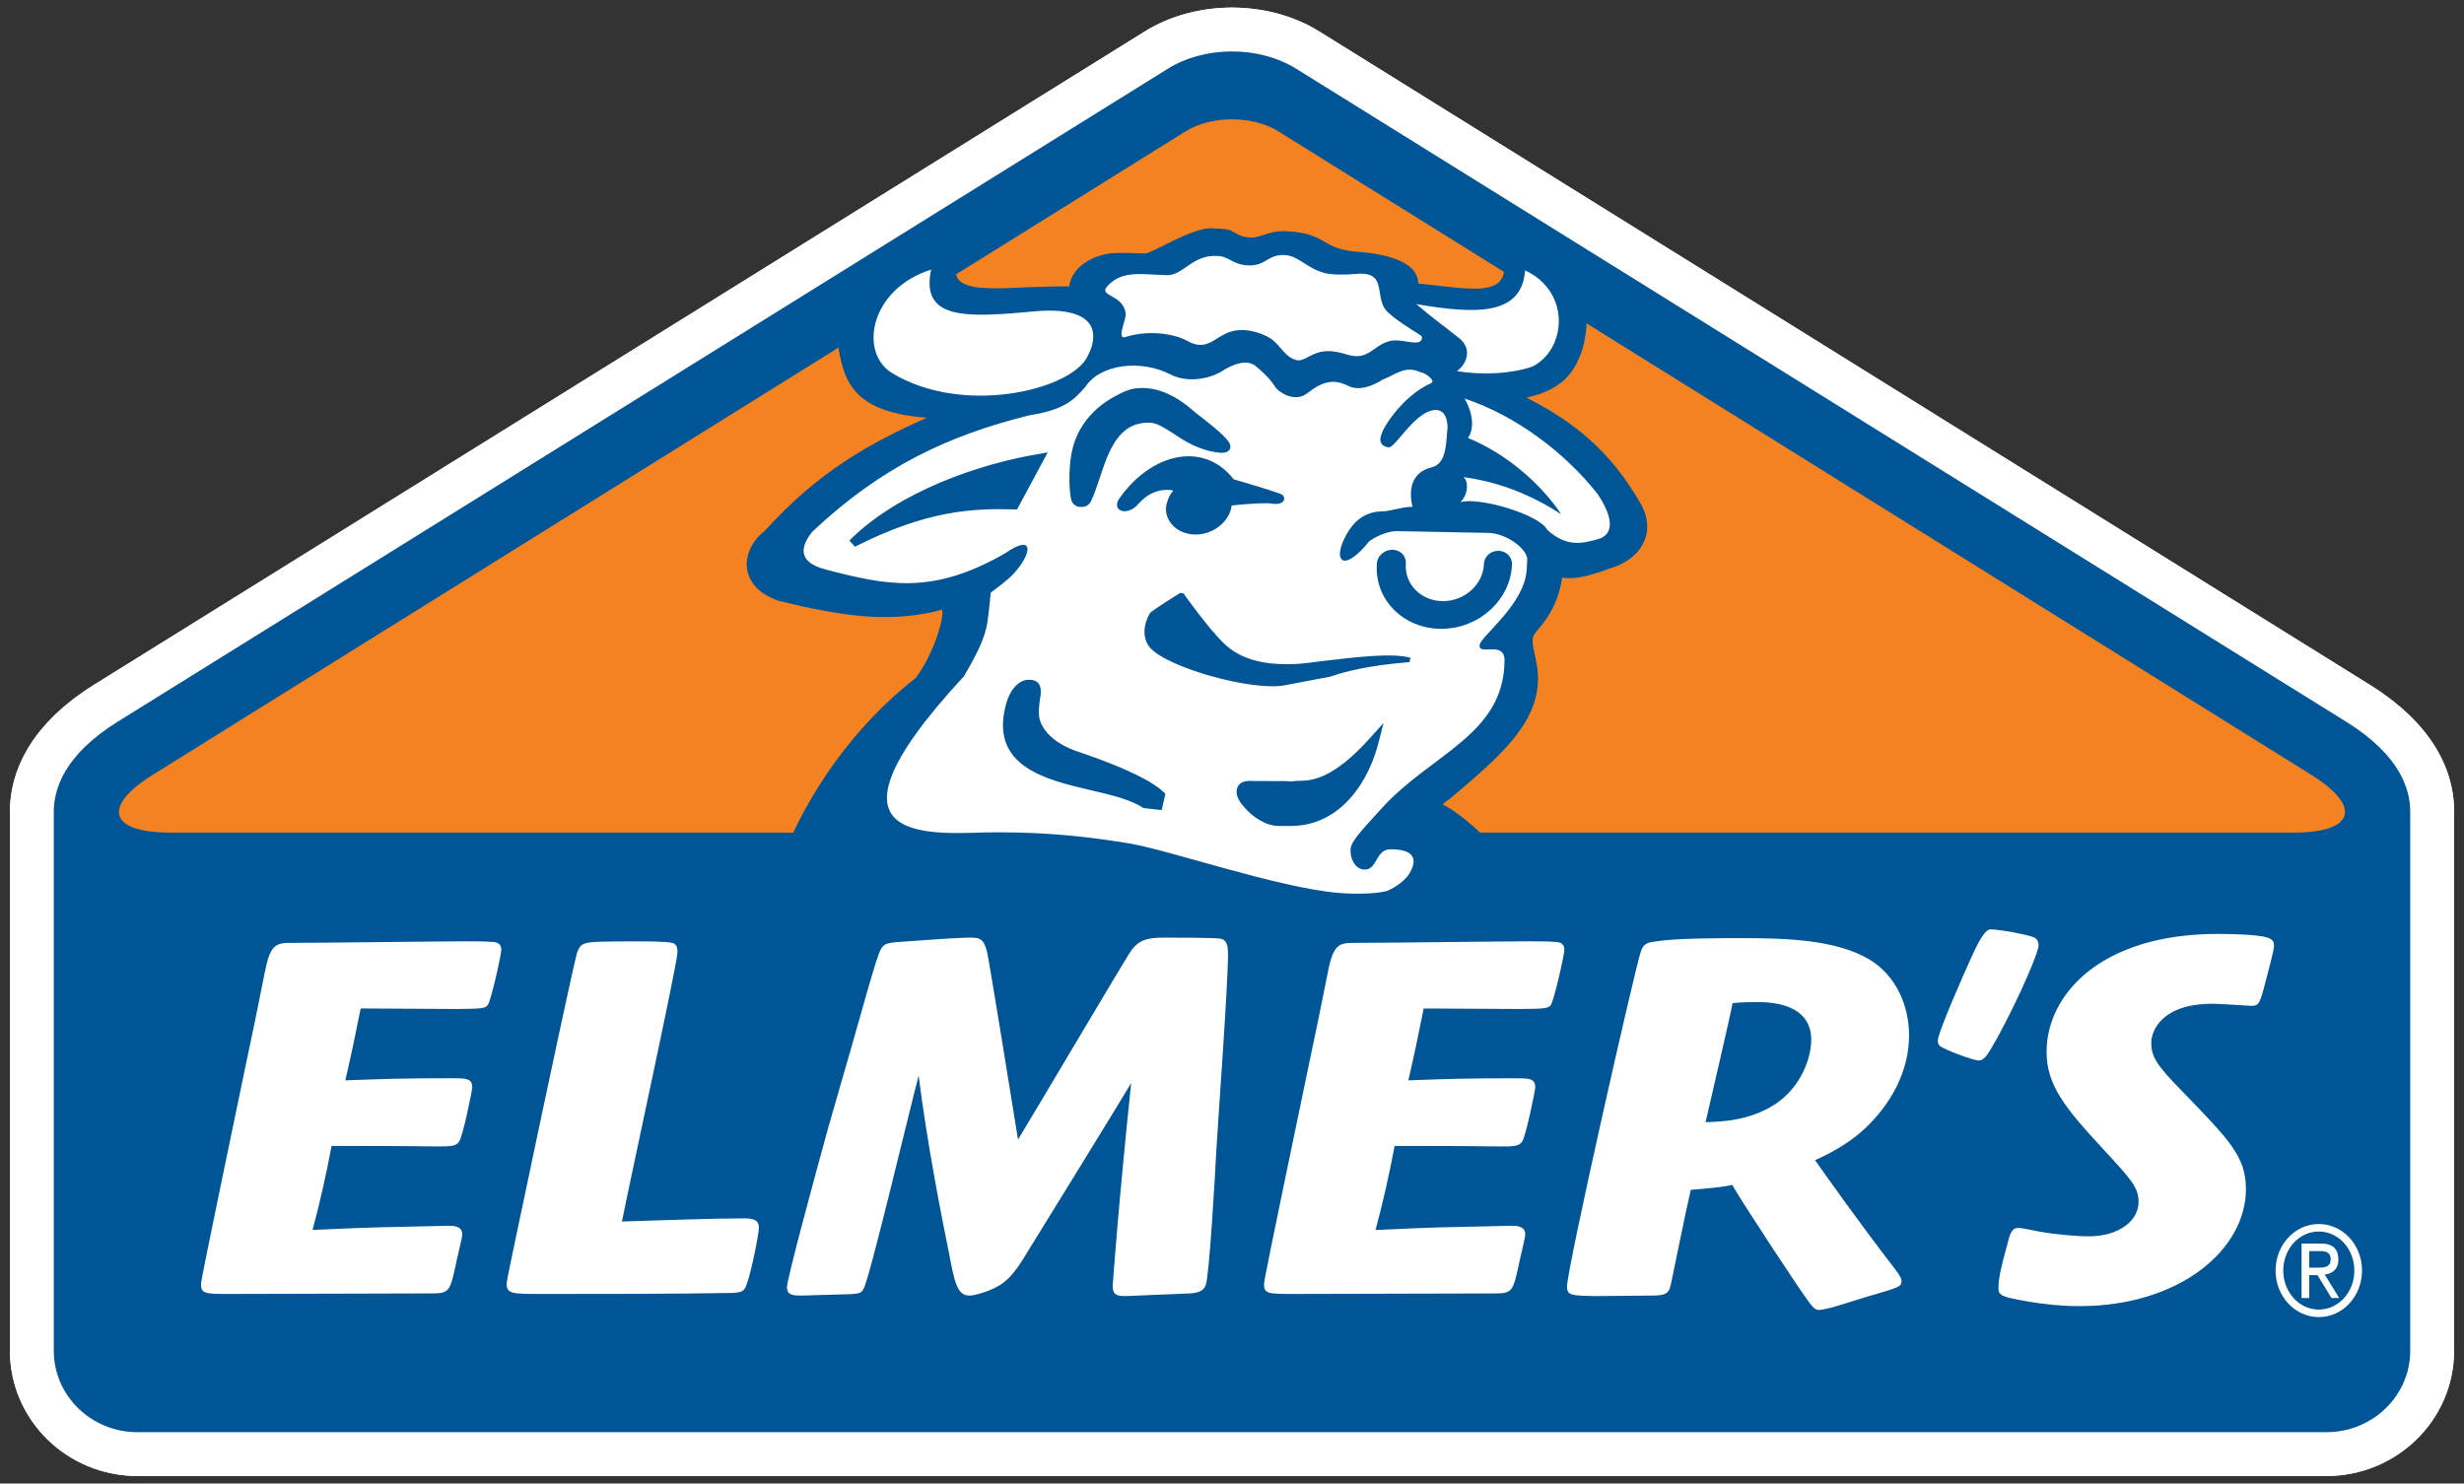 <?xml version="1.0" encoding="UTF-8" standalone="no"?>
<!-- Created with Inkscape (http://www.inkscape.org/) -->

<svg
   xmlns:dc="http://purl.org/dc/elements/1.1/"
   xmlns:cc="http://creativecommons.org/ns#"
   xmlns:rdf="http://www.w3.org/1999/02/22-rdf-syntax-ns#"
   xmlns:svg="http://www.w3.org/2000/svg"
   xmlns="http://www.w3.org/2000/svg"
   xmlns:sodipodi="http://sodipodi.sourceforge.net/DTD/sodipodi-0.dtd"
   xmlns:inkscape="http://www.inkscape.org/namespaces/inkscape"
   width="181"
   height="109"
   viewBox="0 0 181 109"
   id="svg3641"
   version="1.1"
   inkscape:version="0.91 r13725"
   sodipodi:docname="elmers.svg">
  <rect x="0" y="0" width="181" height="109" fill="#333333" stroke="none"/>
  <defs
     id="defs3643">
    <clipPath
       id="clipPath3410"
       clipPathUnits="userSpaceOnUse">
      <path
         inkscape:connector-curvature="0"
         id="path3412"
         d="m 587.249,635.187 143.636,0 0,86.314 -143.636,0 0,-86.314 z" />
    </clipPath>
  </defs>
  <sodipodi:namedview
     id="base"
     pagecolor="#ffffff"
     bordercolor="#666666"
     borderopacity="1.0"
     inkscape:pageopacity="0.0"
     inkscape:pageshadow="2"
     inkscape:zoom="5.0327873"
     inkscape:cx="90.5"
     inkscape:cy="54.49996"
     inkscape:document-units="px"
     inkscape:current-layer="layer1"
     showgrid="false"
     inkscape:window-width="1280"
     inkscape:window-height="744"
     inkscape:window-x="-4"
     inkscape:window-y="-4"
     inkscape:window-maximized="1"
     units="px" />
  <g
     inkscape:label="Layer 1"
     inkscape:groupmode="layer"
     id="layer1"
     transform="translate(0,-943.362)">
    <g
       id="g3406"
       transform="matrix(1.25,0,0,-1.25,-733.334,1845.792)">
      <g
         id="g3408"
         clip-path="url(#clipPath3410)">
        <g
           id="g3414"
           transform="translate(653.914,720.078)">
          <path
             d="m 0,0 -61.726,-38.388 c -4.142,-2.589 -4.969,-5.544 -4.938,-7.571 l 0,-31.573 c 0,-4.057 3.363,-7.358 7.494,-7.358 l 128.642,0 c 4.134,0 7.497,3.301 7.497,7.358 l 0,31.577 c 0.054,1.97 -0.757,4.949 -4.933,7.558 L 72.031,-38.394 10.3,0.006 C 7.265,1.896 3.031,1.894 0,0"
             style="fill:#ffffff;fill-opacity:1;fill-rule:nonzero;stroke:none"
             id="path3416"
             inkscape:connector-curvature="0" />
        </g>
        <g
           id="g3418"
           transform="translate(724.584,679.495)">
          <path
             d="m 0,0 -61.732,38.401 c -2.195,1.367 -5.38,1.367 -7.571,-0.003 L -131.035,0.007 c -3.049,-1.907 -3.745,-3.896 -3.72,-5.341 l 0,-31.615 c 0,-2.64 2.198,-4.783 4.915,-4.783 l 128.642,0 c 2.713,0 4.92,2.143 4.92,4.783 l 0,31.577 C 3.76,-3.921 3.08,-1.925 0,0"
             style="fill:#005596;fill-opacity:1;fill-rule:nonzero;stroke:#ffffff;stroke-width:5.154;stroke-linecap:butt;stroke-linejoin:miter;stroke-miterlimit:4;stroke-dasharray:none;stroke-opacity:1"
             id="path3420"
             inkscape:connector-curvature="0" />
        </g>
        <g
           id="g3422"
           transform="translate(724.584,679.495)">
          <path
             d="m 0,0 -61.732,38.401 c -2.195,1.367 -5.38,1.367 -7.571,-0.003 L -131.035,0.007 c -3.049,-1.907 -3.745,-3.896 -3.72,-5.341 l 0,-31.615 c 0,-2.64 2.198,-4.783 4.915,-4.783 l 128.642,0 c 2.713,0 4.92,2.143 4.92,4.783 l 0,31.577 C 3.76,-3.921 3.08,-1.925 0,0"
             style="fill:#005596;fill-opacity:1;fill-rule:nonzero;stroke:none"
             id="path3424"
             inkscape:connector-curvature="0" />
        </g>
        <g
           id="g3426"
           transform="translate(721.484,673.007)">
          <path
             d="m 0,0 c 3.546,0 4.005,1.518 1.023,3.385 l -60.719,37.834 c -1.495,0.937 -3.945,0.937 -5.443,0 L -125.858,3.385 C -128.841,1.518 -128.381,0 -124.835,0 L 0,0"
             style="fill:#f58220;fill-opacity:1;fill-rule:nonzero;stroke:none"
             id="path3428"
             inkscape:connector-curvature="0" />
        </g>
        <g
           id="g3430"
           transform="translate(683.148,692.226)">
          <path
             d="m 0,0 c -1.851,3.282 -4.058,4.95 -6.773,6.344 2.078,0.469 2.832,1.455 3.284,2.841 0.642,2.292 0.33,5.236 -4.604,6.658 l -0.402,0.115 0.118,-0.353 c 0.406,-1.232 0.419,-2.031 -0.002,-2.458 -0.574,-0.577 -2.027,-0.401 -3.558,-0.225 -0.396,0.049 -0.786,0.09 -1.198,0.132 -0.004,0.303 -0.115,0.591 -0.34,0.828 -0.789,0.846 -2.702,0.998 -3.059,1.019 -1.174,0.076 -1.622,0.332 -2.103,0.598 -0.493,0.293 -1.01,0.571 -2.248,0.63 -0.608,0.027 -1.041,-0.116 -1.382,-0.236 -0.283,-0.086 -0.475,-0.157 -0.71,-0.135 -0.504,0.022 -0.708,0.148 -0.927,0.272 -0.168,0.108 -0.355,0.21 -0.635,0.226 l -0.676,0.041 c -0.753,0.05 -1.908,-0.522 -2.822,-0.976 -0.46,-0.229 -0.934,-0.467 -1.134,-0.5 -0.899,0.033 -1.436,0.036 -1.609,0.023 -0.562,0.024 -1.385,-0.159 -2.023,-0.626 -0.489,-0.358 -0.763,-0.806 -0.845,-1.334 -0.826,0.007 -1.647,-0.024 -2.456,-0.05 -1.935,-0.095 -3.603,-0.176 -4.072,0.482 -0.321,0.427 -0.104,1.181 0.647,2.313 l 0.232,0.359 -0.48,-0.077 c -6.12,-1.037 -7.421,-4.229 -7.412,-6.794 l -0.005,-0.021 0.016,-0.005 c 0.355,-1.948 1.018,-3.617 5.161,-3.926 -3.356,-1.507 -6.332,-3.125 -9.522,-6.65 -0.666,-0.504 -1.053,-1.227 -1.062,-1.972 0.012,-0.955 0.687,-1.752 1.909,-2.15 3.803,-0.924 6.584,-1.313 9.575,-0.514 0.142,-0.396 -0.466,-2.593 -1.559,-4.019 -4.987,-3.88 -7.421,-9.242 -7.794,-10.681 0,0 -0.448,-1.537 -0.498,-1.752 -0.496,-1.439 5.232,1.264 6.552,0.78 0.488,-0.157 1.782,-0.015 2.495,-0.313 0.197,-0.093 3.004,0.02 5.513,-0.14 0.883,-0.061 1.471,0 2.07,0.061 0.69,0.052 1.391,0.133 2.588,0.072 1.716,-0.083 4.684,-1.041 7.541,-1.946 2.513,-0.804 4.878,-1.556 6.19,-1.661 0.102,-0.029 2.414,-0.466 3.842,0.048 1.81,0.642 6.401,1.687 6.586,3.215 0.195,1.699 -3.04,4.414 -4.113,4.888 0.568,0.51 0.076,0.026 0.627,0.503 2.681,2.289 4.911,4.171 4.979,6.8 0.014,0.587 -0.1,1.092 -0.197,1.529 -0.095,0.43 -0.172,0.784 -0.077,1.053 0.022,0.09 0.156,0.252 0.306,0.439 0.441,0.535 1.144,1.389 1.387,3.012 0.824,-0.141 1.692,0.166 2.407,0.394 0.241,0.094 0.47,0.179 0.661,0.231 l 0.015,0.011 0.017,0 c 0.889,0.338 1.483,0.887 1.752,1.576 C 0.42,-1.404 0.36,-0.718 0,0"
             style="fill:#005596;fill-opacity:1;fill-rule:nonzero;stroke:none"
             id="path3432"
             inkscape:connector-curvature="0" />
        </g>
        <g
           id="g3434"
           transform="translate(675.52,688.779)">
          <path
             d="m 0,0 -0.001,-0.021 c -0.073,-2.056 -1.927,-3.777 -4.158,-3.774 -2.242,10e-4 -3.945,1.75 -3.779,3.837 l 0.003,0.023 c 0.036,0.446 0.452,0.788 0.909,0.786 0.462,-0.004 0.818,-0.357 0.788,-0.8 l 0,-0.023 c -0.086,-1.188 0.887,-2.191 2.171,-2.197 1.289,-0.005 2.365,0.982 2.417,2.161 l 0,0.022 c 0.021,0.438 0.389,0.78 0.854,0.775 C -0.344,0.782 0.015,0.438 0,0 m -28.307,-6.791 c 0.754,-0.045 0.643,-0.755 0.558,-1.21 -0.046,-0.44 -0.124,-0.916 0.073,-1.341 0.301,-0.678 0.98,-1.24 2.01,-1.62 0.132,-0.05 3.966,-1.272 5.139,-2.384 l 0.16,-0.143 -0.217,-0.961 -1.08,0.119 c -0.692,0.477 -1.844,0.764 -3.06,1.043 -2.679,0.625 -6,1.4 -5.009,5.059 0.188,0.742 0.705,1.491 1.426,1.438 m 20.5,-3.553 c -0.57,-2.393 -2.24,-5.029 -5.182,-5.04 l -0.688,0.001 c -0.755,-0.018 -1.575,0.531 -2.051,1.098 -0.229,0.245 -0.51,0.639 -0.447,1.017 0.023,0.174 0.12,0.304 0.187,0.362 0.21,0.167 0.455,0.169 0.67,0.175 l 0.11,-0.011 1.803,-0.004 c 0.391,-0.025 0.517,-0.024 0.707,0.012 0.071,0 0.138,0.003 0.219,0.003 0.688,0.012 1.963,0.066 4.206,2.591 l 0.726,0.809 -0.26,-1.013 z M -13.471,3.67 c -0.136,-0.128 -0.366,-0.163 -0.838,-0.084 -0.841,0.004 -1.628,-0.079 -2.161,-0.133 -0.126,-0.952 -1.085,-1.717 -2.144,-1.706 -0.552,0.007 -1.062,0.224 -1.379,0.601 -0.29,0.341 -0.405,0.748 -0.304,1.185 0.08,0.337 0.215,0.591 0.395,0.801 -0.545,0.122 -1.363,-0.013 -2.017,-0.753 -0.4,-0.474 -0.84,-0.534 -1.09,-0.411 -0.242,0.114 -0.252,0.391 -0.099,0.64 0.996,1.453 2.4,2.406 3.819,2.524 1.16,0.093 2.187,-0.379 2.934,-1.342 0.86,-0.25 2.676,-0.79 2.875,-0.913 l 0.078,-0.123 c 0.039,-0.094 0.011,-0.2 -0.069,-0.286 M -2.789,9.74 C -2.211,8.753 -2.257,7.857 -2.592,7.424 -0.355,6.52 1.728,4.707 2.888,2.941 0.749,4.334 -1.25,4.909 -2.856,5.124 -2.557,4.931 -2.537,4.092 -3.044,3.645 -1.966,3.978 1.608,2.93 2.068,2.028 3.245,0.947 4.22,1.252 5.014,1.461 6.228,1.79 5.73,3.096 5.035,4.124 3.118,6.567 0.209,8.748 -2.789,9.74 M -29.287,3.223 c -2.399,0.068 -5.105,-0.054 -9.325,-2.194 l -0.327,0.363 c 2.886,2.895 7.709,4.536 11.198,5.097 l 0.459,0.087 -1.803,-3.356 -0.202,0.003 z m 4.296,8.907 c -1.041,-1.894 -7.253,-3.417 -11.428,-0.901 -2.002,1.219 -1.287,4.968 2.284,6.087 -0.609,-2.901 1.908,-2.845 5.95,-2.462 4.27,0.408 3.787,-1.703 3.194,-2.724 m 5.709,-13.852 c 0.057,-0.156 1.541,-2.094 1.807,-2.341 0.057,-0.069 0.108,-0.137 0.192,-0.221 0.594,-0.649 1.595,-1.735 4.635,-1.576 0.335,0.016 0.911,0.089 1.597,0.179 1.713,0.199 4.045,0.497 5.083,0.181 L -6.02,-5.753 c -2.571,-0.203 -3.879,-0.602 -4.436,-0.781 -0.145,-0.057 -0.248,-0.079 -0.296,-0.088 l -2.626,-0.498 c -1.907,-0.345 -6.883,1.042 -7.899,2.225 -0.353,0.426 -0.353,0.949 -0.279,1.307 0.08,0.334 0.233,0.692 0.361,0.794 0.46,0.334 1.644,1.073 1.704,1.112 l 0.209,-0.04 z m 2.09,8.28 c -1.201,0.124 -2.062,0.695 -2.742,1.146 -0.509,0.325 -0.934,0.602 -1.323,0.612 -1.874,0.079 -2.447,-1.675 -2.979,-3.272 -0.169,-0.503 -0.325,-0.991 -0.528,-1.388 l -0.108,-0.131 c -0.154,-0.144 -0.276,-0.157 -0.443,-0.155 -0.139,-0.011 -0.319,0.02 -0.499,0.229 -0.208,0.224 -0.283,1.958 -0.045,3.03 0.501,2.349 2.484,3.255 3.152,3.547 l 0.289,0.104 c 1.769,0.413 3.266,-0.885 3.745,-1.308 0.14,-0.115 0.344,-0.277 0.563,-0.44 1.331,-1.054 1.701,-1.459 1.525,-1.776 -0.095,-0.173 -0.319,-0.228 -0.607,-0.198 m 7.566,3.927 c -0.882,0.441 -1.53,0.249 -2.418,-0.444 -0.701,-0.546 -1.621,0.046 -1.834,0.334 -0.206,0.299 -0.353,0.575 -1.189,1.28 -0.514,0.411 -1.347,0.108 -1.982,-0.313 -0.636,-0.391 -1.923,-0.738 -3.021,-0.187 -1.758,0.914 -4.147,0.582 -4.982,-0.706 -0.688,-0.797 -1.246,-1.368 -3.309,-1.696 -4.67,-1.159 -8.654,-2.972 -12.759,-6.848 -0.567,-0.702 -1.046,-1.76 0.822,-2.224 3.597,-0.933 6.247,-1.495 10.518,0.964 1.72,1.193 1.601,0.008 0.481,-1.216 -0.309,-0.335 -0.99,-0.849 -1.331,-1.098 -0.229,-1.99 -0.049,-2.31 -1.579,-4.92 -9.619,-10.381 -1.403,-9.167 1.909,-9.167 3.31,0 5.532,-0.29 7.754,-0.646 2.325,-0.369 8.714,-2.6 12.343,-2.917 1.157,-0.096 2.5,-0.041 2.95,0.154 0.394,0.178 0.971,0.553 1.24,1.008 0.756,1.3 -0.52,1.407 -1.122,1.403 -0.891,-0.003 -0.761,-1.195 -1.515,-1.192 -0.59,-0.011 -0.901,0.718 -0.826,1.259 0.05,0.491 1.034,1.45 1.768,2.284 2.934,3.275 7.223,4.336 7.271,8.729 0.012,1.22 -1.516,0.268 -1.465,0.912 0.031,0.514 2.658,2.384 2.77,4.459 L 0.896,0.265 C 0.931,0.845 -0.241,1.784 -1.331,1.84 L -6.847,1.948 C -7.698,1.873 -8.392,1.347 -8.392,1.347 c -1.495,-1.881 -2.217,-1.195 -1.334,0.401 0.411,0.731 1.03,1.33 2.043,1.356 0.641,0.018 1.206,0.279 1.839,0.269 -0.25,1.026 -0.05,2.053 1.139,2.324 0.654,0.185 0.804,0.849 0.873,1.789 l 0.043,0.52 c 0.01,0.113 0.016,1.028 -0.655,1.06 -1.19,0.039 -2.387,-2.204 -2.789,-2.194 -0.43,0.026 -0.599,0.353 -0.45,0.718 0.134,0.568 1.392,2.383 2.917,3.046 0.349,0.145 -0.369,0.638 -0.624,0.656 -0.915,0.42 -1.488,-0.179 -2.198,-0.434 -0.568,-0.358 -1.373,-0.703 -2.038,-0.373 m 2.529,2.65 c 0.551,0.113 1.379,-0.235 1.693,-0.045 0.12,0.085 0.14,0.223 0.092,0.314 -0.08,0.1 -1.323,0.785 -1.998,1.424 -0.814,0.773 0.01,2.307 -1.646,2.25 0,0 -1.137,-0.111 -1.829,-0.006 -1.117,0.175 -1.73,1.055 -2.531,1.099 -1.072,0.067 -1.12,-0.665 -2.225,-0.602 -0.886,0.053 -1.052,0.514 -1.774,0.553 -1.488,0.09 -2.017,-1.197 -3.027,-1.129 l -1.02,0.047 c -0.873,0.053 -1.713,0.028 -2.351,-0.628 -0.718,-0.708 0.842,-0.477 1.012,-1.661 0.053,-0.376 -0.629,-1.677 0.075,-1.367 1.439,0.419 2.894,0.111 3.524,-0.247 1.368,-0.775 1.707,0.534 3.045,0.623 0.932,0.058 1.773,-0.379 2.038,-0.618 0.451,-0.374 0.72,-0.985 1.36,-1.144 0.457,-0.111 0.887,0.483 1.734,0.525 0.84,0.039 1.335,-0.327 1.866,-0.293 0.814,0.054 1.085,0.733 1.962,0.905 m 1.475,2.155 c 3.493,-0.595 6.192,-0.697 6.393,1.982 2.725,-1.271 2.414,-4.677 0.423,-5.655 -1.2,-0.413 -2.883,-0.523 -4.434,-0.264 0.488,0.315 1.004,1.262 0.113,1.953 -0.873,0.701 -1.547,1.168 -2.495,1.984"
             style="fill:#ffffff;fill-opacity:1;fill-rule:nonzero;stroke:none"
             id="path3436"
             inkscape:connector-curvature="0" />
        </g>
        <g
           id="g3438"
           transform="translate(613.023,649.896)">
          <path
             d="m 0,0 c 0.249,0 0.807,0 0.807,-0.496 0,-0.28 -0.341,-1.522 -0.372,-1.772 -0.344,-1.552 -0.374,-1.709 -1.4,-1.709 L -12.96,-4.009 c -1.367,0 -1.584,0.032 -1.584,0.59 0,0.312 2.269,11.096 2.578,12.618 0.56,2.642 0.622,2.953 1.181,5.747 0.312,1.586 0.654,1.68 1.522,1.68 1.616,0 8.764,0.092 10.195,0.092 0.279,0 1.366,0 1.555,-0.031 0.31,0 0.618,-0.061 0.618,-0.464 0,-0.28 -0.618,-3.076 -0.807,-3.265 C 2.143,12.803 2.082,12.741 0.435,12.741 l -5.595,0.032 c -0.403,-1.959 -0.435,-2.205 -0.901,-4.226 2.518,0.092 3.542,0.124 6.31,0.124 0.743,0 1.148,0 1.148,-0.528 C 1.397,7.954 0.839,5.22 0.621,4.942 0.435,4.661 0.091,4.661 -0.715,4.661 c -2.022,0.03 -4.134,0.03 -6.154,0.03 -0.31,-1.645 -0.683,-3.324 -1.119,-4.939 1.988,0.093 3.355,0.155 5.191,0.184 L 0,0"
             style="fill:#ffffff;fill-opacity:1;fill-rule:nonzero;stroke:none"
             id="path3440"
             inkscape:connector-curvature="0" />
        </g>
        <g
           id="g3442"
           transform="translate(630.428,650.331)">
          <path
             d="m 0,0 c 0.651,0 0.837,-0.186 0.837,-0.56 0,-0.372 -0.56,-3.2 -0.837,-3.574 -0.095,-0.154 -0.251,-0.216 -0.654,-0.249 -3.419,-0.061 -7.708,-0.061 -11.187,-0.061 -1.866,0 -2.145,0 -2.145,0.621 0,0.156 0.247,1.275 0.528,2.643 2.207,10.503 3.358,15.849 3.606,16.781 0.155,0.435 0.279,0.558 0.775,0.621 0.498,0.06 2.053,0.06 2.672,0.06 0.498,0 1.805,0 2.146,-0.091 0.28,-0.064 0.311,-0.312 0.311,-0.56 0,-0.621 -2.766,-13.3 -3.263,-15.817 C -5.315,-0.125 -1.805,0 0,0"
             style="fill:#ffffff;fill-opacity:1;fill-rule:nonzero;stroke:none"
             id="path3444"
             inkscape:connector-curvature="0" />
        </g>
        <g
           id="g3446"
           transform="translate(652.834,645.762)">
          <path
             d="m 0,0 c -0.528,0 -0.778,0.062 -0.778,0.59 0,0.125 0.375,5.189 1.087,11.933 C -0.403,11.311 -5.313,3.354 -5.718,2.706 -6.651,1.119 -7.117,0.715 -8.017,0.341 -8.236,0.248 -8.857,0.03 -9.199,0.03 c -0.715,0 -0.869,0.747 -1.21,2.55 -0.405,1.958 -1.306,6.587 -1.772,10.378 -0.528,-1.988 -2.89,-11.964 -3.233,-12.523 -0.155,-0.31 -0.28,-0.31 -1.366,-0.341 -0.344,0 -2.082,-0.064 -2.27,-0.064 -0.465,0 -0.87,0 -0.87,0.498 0,0.466 1.648,6.557 2.455,9.478 1.304,4.538 1.461,5.036 2.331,8.142 0.653,2.238 0.716,2.271 0.871,2.425 0.186,0.187 0.435,0.218 1.458,0.278 0.81,0.063 2.923,0.219 3.668,0.219 0.623,0 0.81,-0.125 0.996,-0.932 0.124,-0.559 1.522,-9.198 1.8,-10.939 0.591,0.963 5.968,10.039 6.558,10.97 0.498,0.776 1.026,0.901 2.051,0.901 0.622,0 2.859,0 3.296,-0.062 0.434,-0.094 0.434,-0.56 0.434,-0.932 C 5.998,18.243 5.406,10.223 5.314,8.577 5.252,7.366 4.911,1.275 4.692,0.653 4.599,0.402 4.412,0.186 3.729,0.155 L 0,0"
             style="fill:#ffffff;fill-opacity:1;fill-rule:nonzero;stroke:none"
             id="path3448"
             inkscape:connector-curvature="0" />
        </g>
        <g
           id="g3450"
           transform="translate(675.492,649.896)">
          <path
             d="m 0,0 c 0.248,0 0.807,0 0.807,-0.496 0,-0.283 -0.341,-1.525 -0.372,-1.772 -0.342,-1.555 -0.374,-1.711 -1.399,-1.711 l -11.995,-0.03 c -1.369,0 -1.585,0.03 -1.585,0.59 0,0.312 2.269,11.093 2.58,12.618 0.558,2.639 0.62,2.951 1.181,5.747 0.309,1.586 0.651,1.68 1.52,1.68 1.618,0 8.765,0.092 10.194,0.092 0.28,0 1.367,0 1.553,-0.031 0.312,0 0.624,-0.061 0.624,-0.464 0,-0.28 -0.624,-3.076 -0.81,-3.265 C 2.143,12.803 2.082,12.741 0.435,12.741 l -5.595,0.03 c -0.404,-1.957 -0.435,-2.203 -0.901,-4.224 2.518,0.092 3.542,0.122 6.309,0.122 0.745,0 1.149,0 1.149,-0.526 0,-0.189 -0.558,-2.923 -0.776,-3.202 -0.186,-0.28 -0.528,-0.28 -1.338,-0.28 -2.017,0.03 -4.132,0.03 -6.15,0.03 -0.311,-1.645 -0.685,-3.324 -1.122,-4.941 1.991,0.093 3.359,0.156 5.192,0.186 L 0,0"
             style="fill:#ffffff;fill-opacity:1;fill-rule:nonzero;stroke:none"
             id="path3452"
             inkscape:connector-curvature="0" />
        </g>
        <g
           id="g3454"
           transform="translate(690.993,657.043)">
          <path
             d="m 0,0 c 1.492,0.995 2.113,2.673 2.113,3.793 0,1.677 -1.492,2.206 -3.108,2.206 -0.404,0 -0.987,0 -1.514,-0.063 C -2.758,4.66 -3.724,0.591 -4.095,-1.058 -3.163,-1.026 -1.552,-0.996 0,0 m -10.621,-11.281 c -1.337,0.03 -1.617,0.03 -1.617,0.56 0,1.087 4.071,19.049 4.351,19.734 0.156,0.434 0.404,0.497 0.902,0.557 1.118,0.188 3.727,0.188 5.003,0.188 2.485,0 5.556,-0.063 7.544,-1.274 C 7.087,7.552 7.863,5.811 7.863,4.04 7.863,1.988 6.844,-0.036 5.065,-1.617 4.239,-2.351 3.081,-2.97 2.337,-3.291 c 0.573,-0.812 2.662,-3.77 4.725,-6.433 0.342,-0.459 0.365,-0.584 0.357,-0.707 -0.019,-0.28 -0.148,-0.334 -1.513,-0.739 -0.412,-0.098 -2.227,-0.693 -2.607,-0.792 -0.158,-0.022 -0.571,-0.147 -0.758,-0.134 -0.123,0.008 -0.278,0.047 -0.617,0.538 -0.514,0.689 -3.912,5.834 -4.449,6.809 -0.591,-0.125 -1.29,-0.193 -2.44,-0.286 -0.216,-0.901 -1.089,-5.158 -1.182,-5.622 -0.125,-0.469 -0.279,-0.594 -1.118,-0.594 l -3.356,-0.03 z"
             style="fill:#ffffff;fill-opacity:1;fill-rule:nonzero;stroke:none"
             id="path3456"
             inkscape:connector-curvature="0" />
        </g>
        <g
           id="g3458"
           transform="translate(704.065,660.983)">
          <path
             d="m 0,0 c -0.568,-1.001 -0.75,-1.334 -1.081,-1.376 -0.247,-0.032 -2.129,0.645 -2.36,0.898 -0.037,0.076 -0.076,0.155 -0.083,0.212 -0.054,0.413 1.548,4.014 1.94,4.879 0.217,0.474 0.736,1.665 1.121,1.716 C -0.271,6.353 0.732,6.205 0.962,6.152 2.201,5.893 2.343,5.883 2.404,5.414 2.444,5.112 1.4,2.592 0,0"
             style="fill:#ffffff;fill-opacity:1;fill-rule:nonzero;stroke:none"
             id="path3460"
             inkscape:connector-curvature="0" />
        </g>
        <g
           id="g3462"
           transform="translate(704.698,645.668)">
          <path
             d="m 0,0 c -0.559,0.157 -0.589,0.311 -0.589,0.591 0,0.531 0.154,1.213 0.496,2.456 0.186,0.746 0.28,1.056 0.685,1.056 0.186,0 1.055,-0.185 1.211,-0.218 0.838,-0.153 2.113,-0.278 2.921,-0.278 1.74,0 2.921,0.901 2.921,2.021 0,0.838 -0.405,1.305 -2.113,3.139 -2.207,2.389 -3.293,3.727 -3.293,5.685 0,3.325 3.138,6.931 10.066,6.931 0.716,0 2.332,-0.031 2.923,-0.218 0.249,-0.094 0.374,-0.186 0.374,-0.466 0,-0.156 0,-0.219 -0.344,-1.552 -0.496,-1.928 -0.496,-1.991 -1.025,-1.991 -0.031,0 -1.865,0.122 -2.237,0.122 -3.015,0 -3.605,-1.615 -3.605,-2.298 0,-0.775 0.279,-1.273 1.71,-2.734 2.92,-3.015 3.853,-3.948 3.853,-5.875 0,-3.512 -3.853,-6.867 -9.79,-6.867 C 2.02,-0.496 0.187,-0.03 0,0"
             style="fill:#ffffff;fill-opacity:1;fill-rule:nonzero;stroke:none"
             id="path3464"
             inkscape:connector-curvature="0" />
        </g>
        <g
           id="g3466"
           transform="translate(722.859,647.433)">
          <path
             d="m 0,0 c 0.411,0 0.774,0.022 0.774,0.501 0,0.421 -0.329,0.472 -0.643,0.472 l -0.617,0 L -0.486,0 0,0 Z m -0.938,1.416 1.151,0 c 0.657,0 1.013,-0.303 1.013,-0.937 0,-0.568 -0.349,-0.833 -0.801,-0.885 l 0.849,-1.379 -0.452,0 -0.822,1.342 -0.486,0 0,-1.342 -0.452,0 0,3.201 z M 2.164,-0.17 c 0,1.269 -0.931,2.294 -2.089,2.294 -1.157,0 -2.088,-1.025 -2.088,-2.294 0,-1.268 0.931,-2.293 2.088,-2.293 1.158,0 2.089,1.025 2.089,2.293 M 0.075,2.566 c 1.405,0 2.541,-1.224 2.541,-2.736 0,-1.512 -1.136,-2.736 -2.541,-2.736 -1.403,0 -2.54,1.224 -2.54,2.736 0,1.512 1.137,2.736 2.54,2.736"
             style="fill:#ffffff;fill-opacity:1;fill-rule:nonzero;stroke:none"
             id="path3468"
             inkscape:connector-curvature="0" />
        </g>
      </g>
    </g>
  </g>
</svg>
